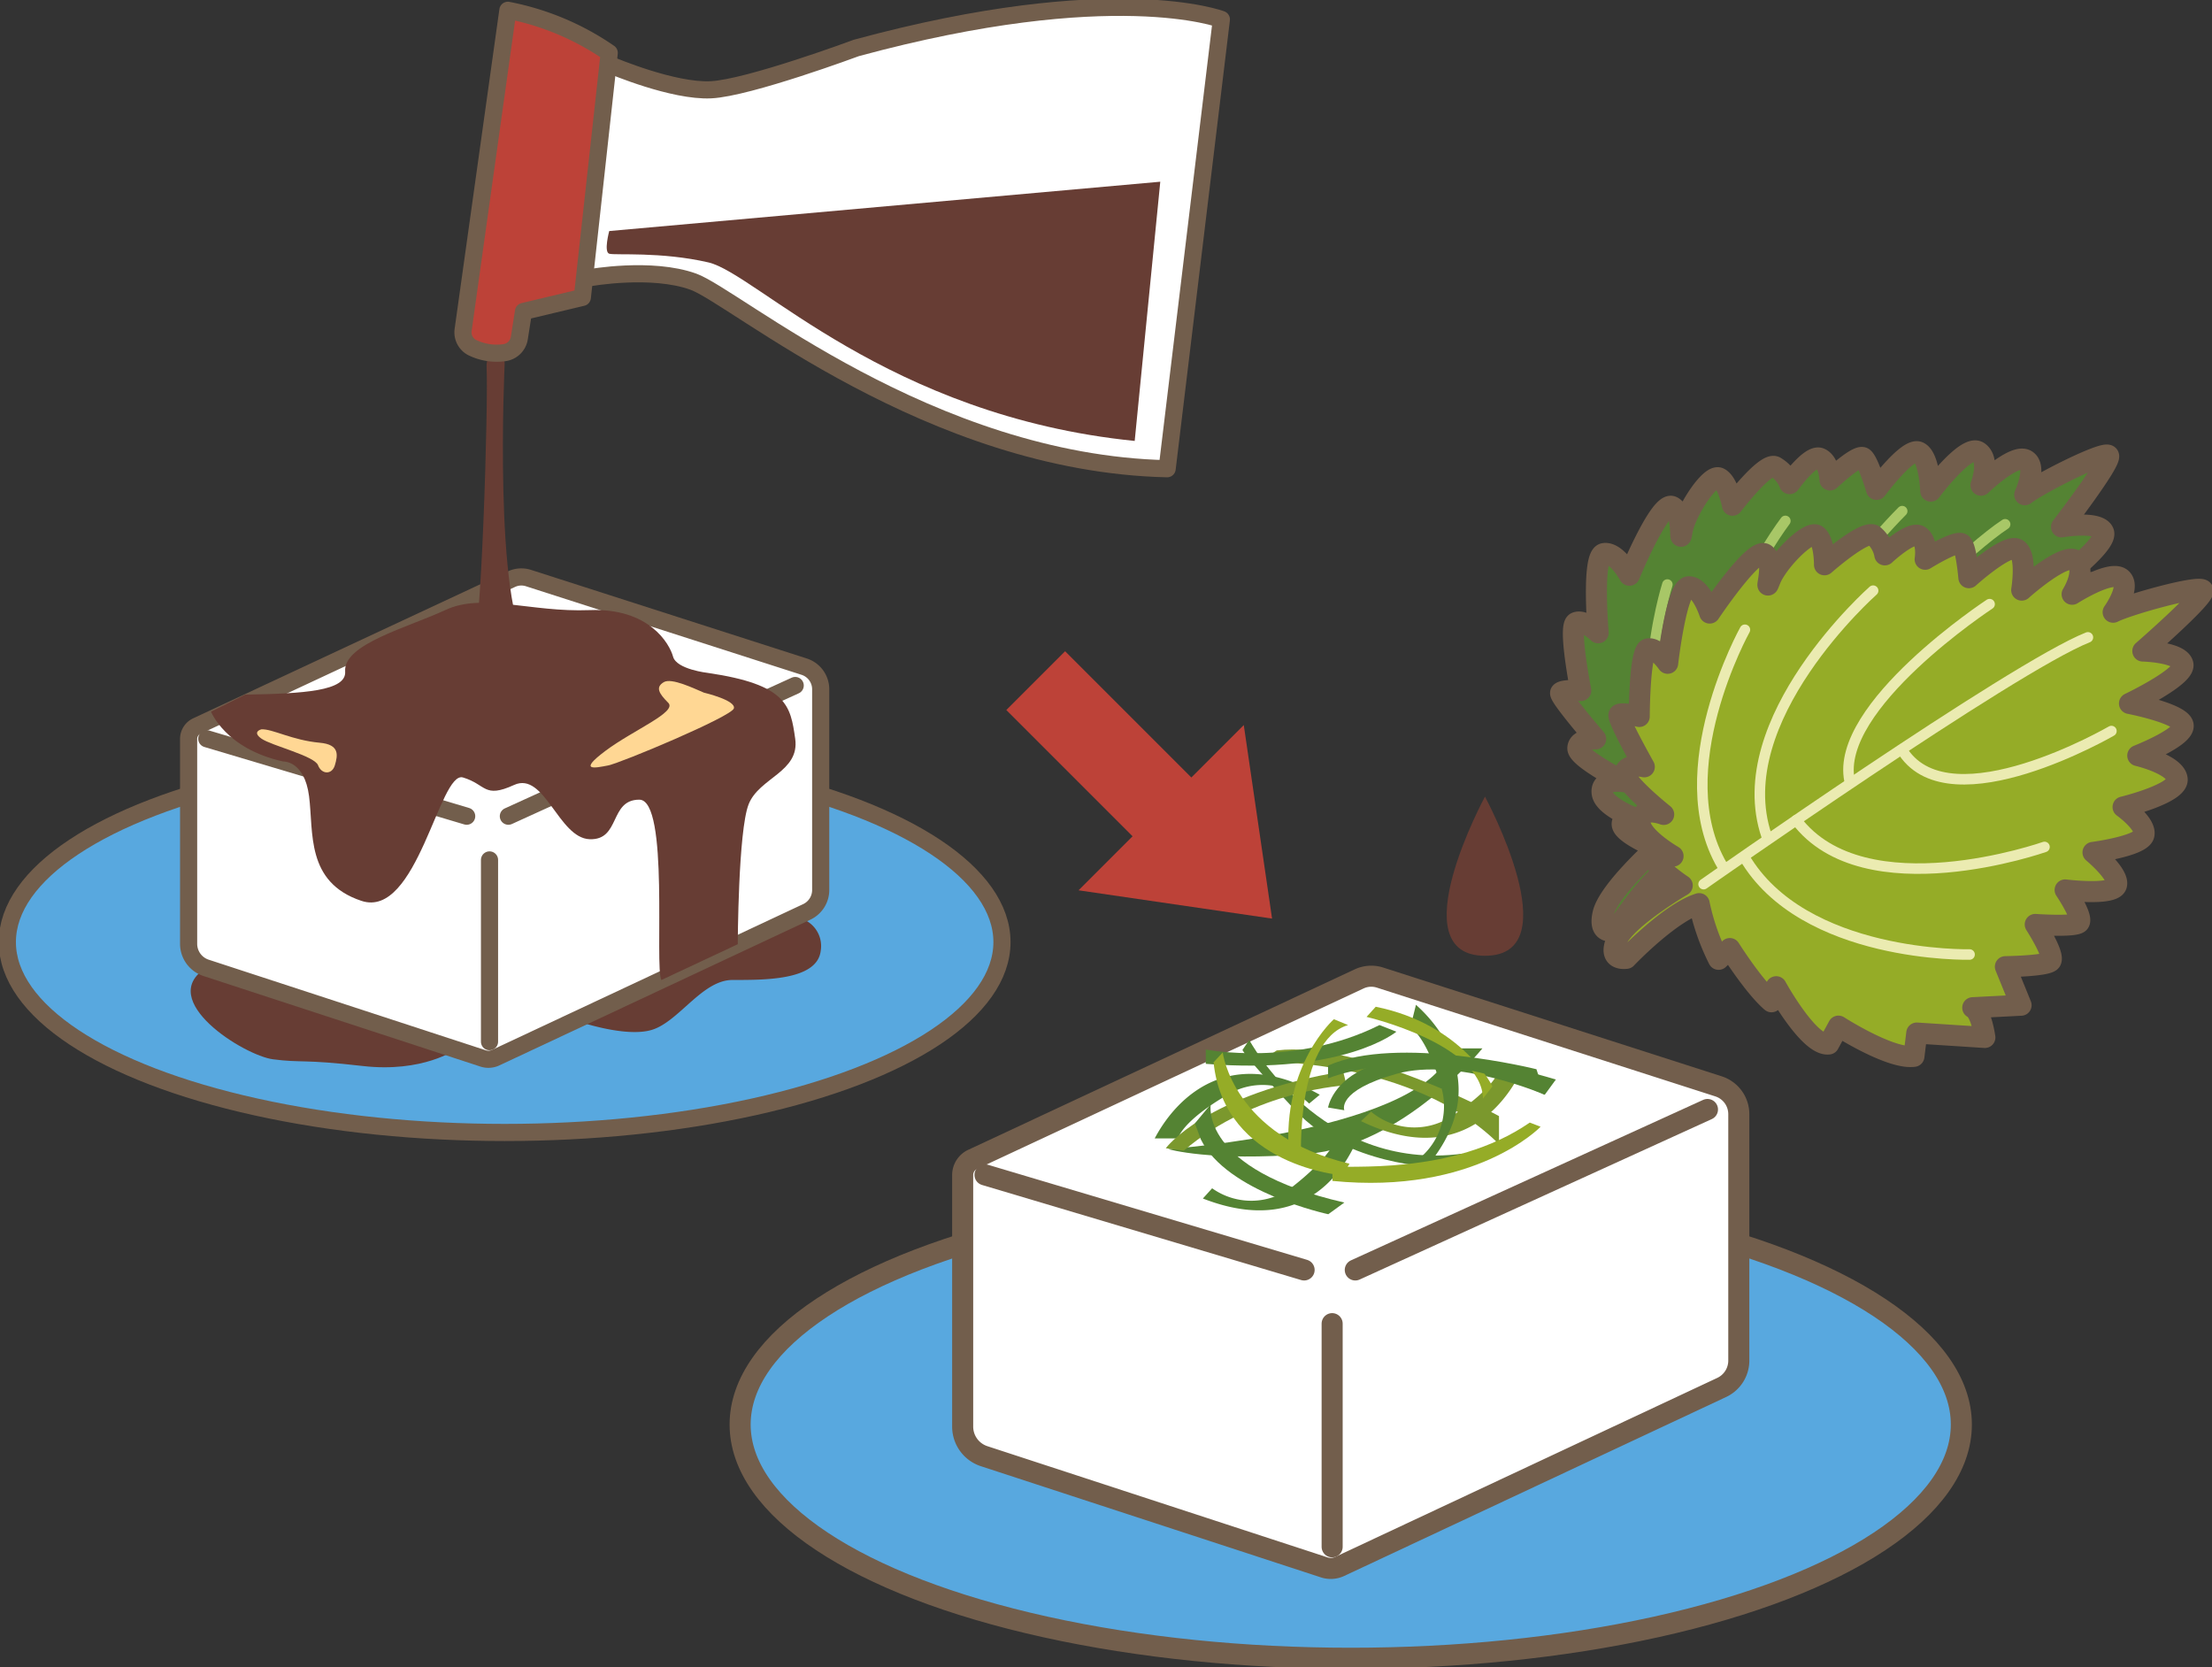 <svg id="illust10.svg" xmlns="http://www.w3.org/2000/svg" xmlns:xlink="http://www.w3.org/1999/xlink" width="256" height="192.957" viewBox="0 0 256 192.957">
  <rect x="0" y="0" width="256" height="192.957" fill="#333333" stroke="none"/>
  <defs>
    <clipPath id="clip-path">
      <rect id="長方形_623" data-name="長方形 623" width="256" height="192.956" fill="none"/>
    </clipPath>
  </defs>
  <g id="グループ_367" data-name="グループ 367" clip-path="url(#clip-path)">
    <path id="パス_1953" data-name="パス 1953" d="M116.1,123.522c0,12.168-25.768,22.033-57.555,22.033S.992,135.69.992,123.522s25.768-22.033,57.555-22.033,57.555,9.864,57.555,22.033" transform="translate(-0.142 -14.495)" fill="#58a8df"/>
    <ellipse id="楕円形_5" data-name="楕円形 5" cx="57.555" cy="22.033" rx="57.555" ry="22.033" transform="translate(0.85 86.994)" fill="none" stroke="#725e4c" stroke-linecap="round" stroke-linejoin="round" stroke-width="1.984"/>
    <path id="パス_1954" data-name="パス 1954" d="M79.606,32.284s7.163-1.293,12.007.457,27.29,21.023,54.833,21.648l6.276-52s-12.483-4.77-42.243,3.3c0,0-12.454,4.63-16.831,4.844s-11.46-2.8-11.46-2.8" transform="translate(-11.37 -0.142)" fill="#fff"/>
    <path id="パス_1955" data-name="パス 1955" d="M79.606,32.284s7.163-1.293,12.007.457,27.29,21.023,54.833,21.648l6.276-52s-12.483-4.77-42.243,3.3c0,0-12.454,4.63-16.831,4.844s-11.46-2.8-11.46-2.8" transform="translate(-11.37 -0.142)" fill="none" stroke="#725e4c" stroke-linecap="round" stroke-linejoin="round" stroke-width="1.984"/>
    <path id="パス_1956" data-name="パス 1956" d="M82.206,30.242s-.656,2.422,0,2.625,5.972-.269,11.49,1.009S114.354,51.64,143.02,54.534l2.961-30Z" transform="translate(-11.699 -3.504)" fill="#673d34"/>
    <path id="パス_1957" data-name="パス 1957" d="M32.948,132.447l23.463,7.672s-3.776,2.717-10.774,1.91-7-.337-10.363-.774-13.617-6.863-7.751-10.581Z" transform="translate(-3.677 -18.663)" fill="#673d34"/>
    <path id="パス_1958" data-name="パス 1958" d="M77.667,135.778s5.725,2.047,8.858,1.1,5.825-5.765,9.324-5.776,9.824.112,10.228-3.382a3.346,3.346,0,0,0-2.953-3.875Z" transform="translate(-11.093 -17.689)" fill="#673d34"/>
    <path id="パス_1959" data-name="パス 1959" d="M96.712,88.278,64.8,78.025a2.7,2.7,0,0,0-1.967.123L26.709,95.016l-.3.141a1.633,1.633,0,0,0-.943,1.479v23.715a2.928,2.928,0,0,0,2.019,2.783l32.058,10.482A1.987,1.987,0,0,0,61,133.529l36.008-16.872a2.8,2.8,0,0,0,1.61-2.531V90.9a2.75,2.75,0,0,0-1.909-2.619" transform="translate(-3.637 -11.125)" fill="#fff"/>
    <path id="パス_1960" data-name="パス 1960" d="M96.712,88.278,64.8,78.025a2.7,2.7,0,0,0-1.967.123L26.709,95.016l-.3.141a1.633,1.633,0,0,0-.943,1.479v23.715a2.928,2.928,0,0,0,2.019,2.783l32.058,10.482A1.987,1.987,0,0,0,61,133.529l36.008-16.872a2.8,2.8,0,0,0,1.61-2.531V90.9A2.75,2.75,0,0,0,96.712,88.278Z" transform="translate(-3.637 -11.125)" fill="none" stroke="#725e4c" stroke-linecap="round" stroke-linejoin="round" stroke-width="1.984"/>
    <line id="線_47" data-name="線 47" x1="33.197" y2="15.126" transform="translate(58.834 79.333)" fill="none" stroke="#725e4c" stroke-linecap="round" stroke-linejoin="round" stroke-width="1.984"/>
    <line id="線_48" data-name="線 48" x2="30.079" y2="8.963" transform="translate(23.931 85.496)" fill="none" stroke="#725e4c" stroke-linecap="round" stroke-linejoin="round" stroke-width="1.984"/>
    <line id="線_49" data-name="線 49" y1="21.035" transform="translate(56.653 99.519)" fill="none" stroke="#725e4c" stroke-linecap="round" stroke-linejoin="round" stroke-width="1.984"/>
    <path id="パス_1961" data-name="パス 1961" d="M67.375,48.936s-1.327,27.991,2.8,33.016c0,0,2.612,3.5-2.8,3.768S62.369,83.97,63.536,82.8s1.954-29.776,1.749-33.42c-.135-2.377,2.156-2.02,2.091-.448" transform="translate(-8.97 -6.81)" fill="#673d34"/>
    <path id="パス_1962" data-name="パス 1962" d="M36.817,99.746s2.482-.152,3.02,4.02-.4,9.959,6.057,12.112S54.92,100.786,57.651,101.6s2.391,2.472,5.917.865,5.138,6.146,8.737,6.281,2.254-4.576,5.753-4.576,1.743,19.4,2.554,20.871l8.841-4.143s.045-13.1,1.256-16.19,5.937-3.74,5.391-7.589S95.15,90.846,86,89.5c0,0-3.634-.4-4.037-1.884s-2.758-5.652-9.655-5.383-12.342-2.044-16.694-.013-11.838,3.949-11.6,7.112c.168,2.256-4.763,2.567-11.574,2.68l-3.947,1.973s1.675,4.3,8.329,5.759" transform="translate(-4.069 -11.623)" fill="#673d34"/>
    <path id="パス_1963" data-name="パス 1963" d="M92.888,93.3s3.7.874,3.432,1.816-13.073,6.312-14.553,6.6-3.548.741-.318-1.682,8.353-4.492,7.277-5.569-1.514-1.8-.512-2.392c.906-.535,3.54.761,4.674,1.232" transform="translate(-11.388 -13.131)" fill="#ffd794"/>
    <path id="パス_1964" data-name="パス 1964" d="M35.213,98.467s-1.144.271,0,1.077,6.146,2,6.55,3.076,1.615,1.143,1.951,0,.578-2.391-1.749-2.6c-3.214-.292-5.472-1.618-6.751-1.551" transform="translate(-4.957 -14.063)" fill="#ffd794"/>
    <path id="パス_1965" data-name="パス 1965" d="M79.435,6.319l-3.112,28.3-6.807,1.623-.482,3.053a2.015,2.015,0,0,1-1.773,1.723,6.444,6.444,0,0,1-3.712-.61,1.987,1.987,0,0,1-1.02-2.038L67.707,1.392A30.969,30.969,0,0,1,79.435,6.319" transform="translate(-8.928 -0.199)" fill="#bd4238"/>
    <path id="パス_1966" data-name="パス 1966" d="M79.435,6.319l-3.112,28.3-6.807,1.623-.482,3.053a2.015,2.015,0,0,1-1.773,1.723,6.444,6.444,0,0,1-3.712-.61,1.987,1.987,0,0,1-1.02-2.038L67.707,1.392A30.969,30.969,0,0,1,79.435,6.319Z" transform="translate(-8.928 -0.199)" fill="none" stroke="#725e4c" stroke-linecap="round" stroke-linejoin="round" stroke-width="1.984"/>
    <path id="パス_1967" data-name="パス 1967" d="M221.794,106.785s-5.573,4.982-6.18,7.664,1.5,1.88,1.5,1.88,3.824-6.1,7.014-7.869a26.138,26.138,0,0,0,3.478,5.872l1.028-1.473s3.584,3.77,5.94,5.082l.193-1.813s5.089,6.044,7.268,5.294l.693-2.244s6.684,2.608,9.253,1.7l-.207-2.7,7.824-1.056s-.978-2.821-2.054-3.1l5.425-1.386-2.661-4.014s4.426-.951,4.977-1.613-2.555-3.857-2.555-3.857,4.286-.561,4.883-1.155-2.282-3.444-2.282-3.444,5.57-.42,5.711-1.7-3.406-3.195-3.406-3.195,5.253-1.8,5.371-3.113-2.995-2.723-2.995-2.723,6.058-2.825,5.489-4.431-5-1.743-5-1.743,4.85-3.116,4.464-4.445-6.6-1.279-6.6-1.279,5.759-4.321,5.17-5.66-4.854-.595-4.854-.595,5.91-7.683,5.43-8.257-8.121,3.3-9.682,4.534c0,0,1.5-3.334.1-4.033s-5.17,2.931-5.17,2.931,1.114-2.919-.3-3.862-5.512,4.545-5.512,4.545-.15-3.964-1.408-4.517-4.87,4.317-4.87,4.317-.923-3.154-1.533-3.642-3.85,2.551-3.85,2.551-.063-2.04-1.161-2.5-3.514,2.924-3.514,2.924a3.931,3.931,0,0,0-1.69-1.953c-1.144-.531-4.927,4.455-4.927,4.455s-.507-2.638-1.537-3.144-3.885,3.862-4.28,6.107.246-2.171-1.167-2.808-4.942,7.947-4.942,7.947-1.527-2.754-2.949-2.506-.667,9.164-.667,9.164-1.646-1.585-2.564-1.175.552,7.861.552,7.861-2.087-.1-2.328.254,4.054,5.342,4.054,5.342-2.016-.051-2.065,1.071,5.351,3.887,5.351,3.887-2.739-.465-2.542,1.288,4.557,3.225,4.557,3.225-2.015-.845-2.23.287,3.951,2.834,3.951,2.834" transform="translate(-30.094 -8.693)" fill="#548333"/>
    <path id="パス_1968" data-name="パス 1968" d="M221.794,106.785s-5.573,4.982-6.18,7.664,1.5,1.88,1.5,1.88,3.824-6.1,7.014-7.869a26.138,26.138,0,0,0,3.478,5.872l1.028-1.473s3.584,3.77,5.94,5.082l.193-1.813s5.089,6.044,7.268,5.294l.693-2.244s6.684,2.608,9.253,1.7l-.207-2.7,7.824-1.056s-.978-2.821-2.054-3.1l5.425-1.386-2.661-4.014s4.426-.951,4.977-1.613-2.555-3.857-2.555-3.857,4.286-.561,4.883-1.155-2.282-3.444-2.282-3.444,5.57-.42,5.711-1.7-3.406-3.195-3.406-3.195,5.253-1.8,5.371-3.113-2.995-2.723-2.995-2.723,6.058-2.825,5.489-4.431-5-1.743-5-1.743,4.85-3.116,4.464-4.445-6.6-1.279-6.6-1.279,5.759-4.321,5.17-5.66-4.854-.595-4.854-.595,5.91-7.683,5.43-8.257-8.121,3.3-9.682,4.534c0,0,1.5-3.334.1-4.033s-5.17,2.931-5.17,2.931,1.114-2.919-.3-3.862-5.512,4.545-5.512,4.545-.15-3.964-1.408-4.517-4.87,4.317-4.87,4.317-.923-3.154-1.533-3.642-3.85,2.551-3.85,2.551-.063-2.04-1.161-2.5-3.514,2.924-3.514,2.924a3.931,3.931,0,0,0-1.69-1.953c-1.144-.531-4.927,4.455-4.927,4.455s-.507-2.638-1.537-3.144-3.885,3.862-4.28,6.107.246-2.171-1.167-2.808-4.942,7.947-4.942,7.947-1.527-2.754-2.949-2.506-.667,9.164-.667,9.164-1.646-1.585-2.564-1.175.552,7.861.552,7.861-2.087-.1-2.328.254,4.054,5.342,4.054,5.342-2.016-.051-2.065,1.071,5.351,3.887,5.351,3.887-2.739-.465-2.542,1.288,4.557,3.225,4.557,3.225-2.015-.845-2.23.287S221.794,106.785,221.794,106.785Z" transform="translate(-30.094 -8.693)" fill="none" stroke="#725e4c" stroke-linecap="round" stroke-linejoin="round" stroke-width="2.437"/>
    <path id="パス_1969" data-name="パス 1969" d="M226.432,107.565S256.5,75.919,264.4,70.785" transform="translate(-32.34 -10.11)" fill="none" stroke="#a8c767" stroke-linecap="round" stroke-linejoin="round" stroke-width="1.218"/>
    <path id="パス_1970" data-name="パス 1970" d="M272.479,82.563s-15.988,14.162-23.118,7.143" transform="translate(-35.615 -11.792)" fill="none" stroke="#a8c767" stroke-linecap="round" stroke-linejoin="round" stroke-width="1.218"/>
    <path id="パス_1971" data-name="パス 1971" d="M265.768,99.683s-18.968,11.311-28.781,2.635" transform="translate(-33.847 -14.237)" fill="none" stroke="#a8c767" stroke-linecap="round" stroke-linejoin="round" stroke-width="1.218"/>
    <path id="パス_1972" data-name="パス 1972" d="M254.766,69.009s-15.328,15.148-11.855,23.236" transform="translate(-34.62 -9.856)" fill="none" stroke="#a8c767" stroke-linecap="round" stroke-linejoin="round" stroke-width="1.218"/>
    <path id="パス_1973" data-name="パス 1973" d="M239.626,70.329S226,88.292,233.145,100.6" transform="translate(-33.003 -10.045)" fill="none" stroke="#a8c767" stroke-linecap="round" stroke-linejoin="round" stroke-width="1.218"/>
    <path id="パス_1974" data-name="パス 1974" d="M224.812,78.92s-5.667,17.762,2.812,27.276" transform="translate(-31.844 -11.272)" fill="none" stroke="#a8c767" stroke-linecap="round" stroke-linejoin="round" stroke-width="1.218"/>
    <path id="パス_1975" data-name="パス 1975" d="M258.878,114.927s-18.8,4.234-27.825-5.943" transform="translate(-33 -15.565)" fill="none" stroke="#a8c767" stroke-linecap="round" stroke-linejoin="round" stroke-width="1.218"/>
    <path id="パス_1976" data-name="パス 1976" d="M225.814,112.783s-6.447,3.784-7.571,6.293,1.1,2.14,1.1,2.14,4.953-5.227,8.429-6.329a26.185,26.185,0,0,0,2.249,6.443l1.3-1.243s2.77,4.4,4.821,6.155l.547-1.739s3.8,6.929,6.08,6.624l1.123-2.062s6.037,3.876,8.735,3.491l.332-2.692,7.878.509s-.4-2.958-1.4-3.443l5.591-.287-1.815-4.461s4.526-.058,5.2-.6-1.744-4.286-1.744-4.286,4.313.3,5.016-.168-1.557-3.826-1.557-3.826,5.543.687,5.934-.542-2.708-3.8-2.708-3.8,5.5-.723,5.879-1.991-2.4-3.262-2.4-3.262,6.5-1.573,6.256-3.26-4.554-2.695-4.554-2.695,5.369-2.1,5.254-3.477-6.214-2.555-6.214-2.555,6.5-3.1,6.185-4.528-4.641-1.541-4.641-1.541,7.31-6.365,6.953-7.023-8.613,1.633-10.387,2.533c0,0,2.134-2.972.9-3.933s-5.647,1.852-5.647,1.852,1.668-2.642.465-3.846-6.3,3.367-6.3,3.367.636-3.916-.489-4.707-5.626,3.271-5.626,3.271-.281-3.275-.783-3.874-4.277,1.741-4.277,1.741.34-2.012-.645-2.681-4.022,2.172-4.022,2.172a3.933,3.933,0,0,0-1.272-2.248c-1.017-.746-5.71,3.394-5.71,3.394s.025-2.686-.885-3.386-4.57,3.02-5.4,5.142.67-2.08-.59-2.983-6.413,6.815-6.413,6.815-.954-3-2.4-3.039-2.463,8.852-2.463,8.852-1.3-1.879-2.281-1.659-1.011,7.816-1.011,7.816-2.025-.514-2.332-.211,2.919,6.037,2.919,6.037-1.966-.448-2.236.643,4.479,4.867,4.479,4.867-2.594-1-2.746.761,3.83,4.06,3.83,4.06-1.808-1.227-2.242-.158,3.313,3.557,3.313,3.557" transform="translate(-31.125 -10.309)" fill="#95ac27"/>
    <path id="パス_1977" data-name="パス 1977" d="M225.814,112.783s-6.447,3.784-7.571,6.293,1.1,2.14,1.1,2.14,4.953-5.227,8.429-6.329a26.185,26.185,0,0,0,2.249,6.443l1.3-1.243s2.77,4.4,4.821,6.155l.547-1.739s3.8,6.929,6.08,6.624l1.123-2.062s6.037,3.876,8.735,3.491l.332-2.692,7.878.509s-.4-2.958-1.4-3.443l5.591-.287-1.815-4.461s4.526-.058,5.2-.6-1.744-4.286-1.744-4.286,4.313.3,5.016-.168-1.557-3.826-1.557-3.826,5.543.687,5.934-.542-2.708-3.8-2.708-3.8,5.5-.723,5.879-1.991-2.4-3.262-2.4-3.262,6.5-1.573,6.256-3.26-4.554-2.695-4.554-2.695,5.369-2.1,5.254-3.477-6.214-2.555-6.214-2.555,6.5-3.1,6.185-4.528-4.641-1.541-4.641-1.541,7.31-6.365,6.953-7.023-8.613,1.633-10.387,2.533c0,0,2.134-2.972.9-3.933s-5.647,1.852-5.647,1.852,1.668-2.642.465-3.846-6.3,3.367-6.3,3.367.636-3.916-.489-4.707-5.626,3.271-5.626,3.271-.281-3.275-.783-3.874-4.277,1.741-4.277,1.741.34-2.012-.645-2.681-4.022,2.172-4.022,2.172a3.933,3.933,0,0,0-1.272-2.248c-1.017-.746-5.71,3.394-5.71,3.394s.025-2.686-.885-3.386-4.57,3.02-5.4,5.142.67-2.08-.59-2.983-6.413,6.815-6.413,6.815-.954-3-2.4-3.039-2.463,8.852-2.463,8.852-1.3-1.879-2.281-1.659-1.011,7.816-1.011,7.816-2.025-.514-2.332-.211,2.919,6.037,2.919,6.037-1.966-.448-2.236.643,4.479,4.867,4.479,4.867-2.594-1-2.746.761,3.83,4.06,3.83,4.06-1.808-1.227-2.242-.158S225.814,112.783,225.814,112.783Z" transform="translate(-31.125 -10.309)" fill="none" stroke="#725e4c" stroke-linecap="round" stroke-linejoin="round" stroke-width="2.437"/>
    <path id="パス_1978" data-name="パス 1978" d="M230.012,114.612s35.723-25.087,44.478-28.561" transform="translate(-32.851 -12.29)" fill="none" stroke="#ebebb1" stroke-linecap="round" stroke-linejoin="round" stroke-width="1.218"/>
    <path id="パス_1979" data-name="パス 1979" d="M281.063,98.7s-18.469,10.728-24.073,2.439" transform="translate(-36.704 -14.097)" fill="none" stroke="#ebebb1" stroke-linecap="round" stroke-linejoin="round" stroke-width="1.218"/>
    <path id="パス_1980" data-name="パス 1980" d="M271.252,113.832s-20.827,7.345-28.735-3.1" transform="translate(-34.637 -15.815)" fill="none" stroke="#ebebb1" stroke-linecap="round" stroke-linejoin="round" stroke-width="1.218"/>
    <path id="パス_1981" data-name="パス 1981" d="M265.907,81.567S247.891,93.392,249.7,102.006" transform="translate(-35.645 -11.65)" fill="none" stroke="#ebebb1" stroke-linecap="round" stroke-linejoin="round" stroke-width="1.218"/>
    <path id="パス_1982" data-name="パス 1982" d="M250.718,79.747s-16.9,14.92-12.329,28.395" transform="translate(-33.936 -11.39)" fill="none" stroke="#ebebb1" stroke-linecap="round" stroke-linejoin="round" stroke-width="1.218"/>
    <path id="パス_1983" data-name="パス 1983" d="M234.769,85.024s-9.061,16.294-2.627,27.294" transform="translate(-32.826 -12.143)" fill="none" stroke="#ebebb1" stroke-linecap="round" stroke-linejoin="round" stroke-width="1.218"/>
    <path id="パス_1984" data-name="パス 1984" d="M261.575,126.985s-19.268.439-26.1-11.318" transform="translate(-33.631 -16.52)" fill="none" stroke="#ebebb1" stroke-linecap="round" stroke-linejoin="round" stroke-width="1.218"/>
    <path id="パス_1985" data-name="パス 1985" d="M241.264,187.821c0,14.941-31.638,27.052-70.667,27.052s-70.667-12.112-70.667-27.052,31.639-27.052,70.667-27.052,70.667,12.112,70.667,27.052" transform="translate(-14.272 -22.962)" fill="#58a8df"/>
    <ellipse id="楕円形_6" data-name="楕円形 6" cx="70.667" cy="27.052" rx="70.667" ry="27.052" transform="translate(85.657 137.807)" fill="none" stroke="#725e4c" stroke-linecap="round" stroke-linejoin="round" stroke-width="2.437"/>
    <path id="パス_1986" data-name="パス 1986" d="M217.455,144.548,178.278,131.96a3.316,3.316,0,0,0-2.416.152l-44.357,20.71-.372.173a2.007,2.007,0,0,0-1.157,1.817v29.117a3.6,3.6,0,0,0,2.479,3.418l39.362,12.87a2.445,2.445,0,0,0,1.795-.11l44.211-20.715a3.432,3.432,0,0,0,1.976-3.108V147.763a3.377,3.377,0,0,0-2.344-3.215" transform="translate(-18.564 -18.824)" fill="#fff"/>
    <path id="パス_1987" data-name="パス 1987" d="M217.455,144.548,178.278,131.96a3.316,3.316,0,0,0-2.416.152l-44.357,20.71-.372.173a2.007,2.007,0,0,0-1.157,1.817v29.117a3.6,3.6,0,0,0,2.479,3.418l39.362,12.87a2.445,2.445,0,0,0,1.795-.11l44.211-20.715a3.432,3.432,0,0,0,1.976-3.108V147.763A3.377,3.377,0,0,0,217.455,144.548Z" transform="translate(-18.564 -18.824)" fill="none" stroke="#725e4c" stroke-linecap="round" stroke-linejoin="round" stroke-width="2.437"/>
    <line id="線_50" data-name="線 50" x1="40.76" y2="18.572" transform="translate(156.85 128.4)" fill="none" stroke="#725e4c" stroke-linecap="round" stroke-linejoin="round" stroke-width="2.437"/>
    <line id="線_51" data-name="線 51" x2="36.932" y2="11.004" transform="translate(113.996 135.967)" fill="none" stroke="#725e4c" stroke-linecap="round" stroke-linejoin="round" stroke-width="2.437"/>
    <line id="線_52" data-name="線 52" y1="25.828" transform="translate(154.172 153.186)" fill="none" stroke="#725e4c" stroke-linecap="round" stroke-linejoin="round" stroke-width="2.437"/>
    <path id="パス_1988" data-name="パス 1988" d="M157.728,153.2s30.2-2.187,32.759-11.652h3.6s-9.132,11.318-20.322,12.219-16.038-.567-16.038-.567" transform="translate(-22.527 -20.217)" fill="#548333"/>
    <path id="パス_1989" data-name="パス 1989" d="M170.128,143.1s17.621-.445,27.653,9.553v-3.25s-16.077-8.773-25.724-7.6Z" transform="translate(-24.298 -20.238)" fill="#7b982d"/>
    <path id="パス_1990" data-name="パス 1990" d="M168.536,140.411s8.231,15.376,24.7,13.154l-3.087,1.561s-10.284-.181-16.2-6.484-6.2-7.074-6.2-7.074Z" transform="translate(-23.958 -20.054)" fill="#548333"/>
    <path id="パス_1991" data-name="パス 1991" d="M155.9,152.456c.386-.643,6.058-12.42,19.106-5.053l-1.228,1.019a7.825,7.825,0,0,0-9.444-1.019c-5.348,3.124-5.734,5.053-5.734,5.053Z" transform="translate(-22.266 -20.708)" fill="#548333"/>
    <path id="パス_1992" data-name="パス 1992" d="M202.511,144.082c-.345.666-5.266,12.777-18.752,6.243l1.161-1.094a7.826,7.826,0,0,0,9.49.423c5.14-3.454,5.4-5.4,5.4-5.4Z" transform="translate(-26.245 -20.578)" fill="#7b982d"/>
    <path id="パス_1993" data-name="パス 1993" d="M180.608,152.813c-.291.692-4.233,13.155-18.2,7.715l1.071-1.183a7.826,7.826,0,0,0,9.493-.333c4.85-3.851,4.958-5.816,4.958-5.816Z" transform="translate(-23.196 -21.825)" fill="#548333"/>
    <path id="パス_1994" data-name="パス 1994" d="M191.07,135.658c.532.528,10.614,8.849.344,19.76l-.7-1.436a7.826,7.826,0,0,0,3.244-8.927c-1.755-5.939-3.538-6.774-3.538-6.774Z" transform="translate(-27.197 -19.375)" fill="#548333"/>
    <path id="パス_1995" data-name="パス 1995" d="M162.8,141.225s10.37,2.058,20.105-2.83l1.954.771s-5.981,4.99-22.059,3.717Z" transform="translate(-23.252 -19.766)" fill="#548333"/>
    <path id="パス_1996" data-name="パス 1996" d="M178.322,146.26s-10.561.487-18.842,7.565l-2.081-.282s4.611-6.277,20.525-8.893Z" transform="translate(-22.48 -20.659)" fill="#7b982d"/>
    <path id="パス_1997" data-name="パス 1997" d="M179.309,148.558s1.672-10.573,26.368-3.242l-1.287,1.764s-10.161-4.393-17.171-2.416-6.025,4.21-6.025,4.21Z" transform="translate(-25.61 -20.385)" fill="#548333"/>
    <path id="パス_1998" data-name="パス 1998" d="M164.912,142.1s1.17,9.687,14.669,12.87l-.777,1.351s-13.7-.992-14.953-13.085Z" transform="translate(-23.402 -20.296)" fill="#95ac27"/>
    <path id="パス_1999" data-name="パス 1999" d="M175.423,153.814s-.643-13.7,5.434-15.531l-1.64-.675s-5.981,5.256-5.21,15.506Z" transform="translate(-24.843 -19.654)" fill="#95ac27"/>
    <path id="パス_2000" data-name="パス 2000" d="M184.506,137.1s13.358,3.1,13.471,9.448l1.1-1.4s-3.434-7.183-13.509-9.224Z" transform="translate(-26.352 -19.414)" fill="#95ac27"/>
    <path id="パス_2001" data-name="パス 2001" d="M179.9,156.762c1.421-.377,13.769,1.07,22.837-5.2l1.254.482s-7.57,7.911-24.091,6.27Z" transform="translate(-25.694 -21.647)" fill="#95ac27"/>
    <path id="パス_2002" data-name="パス 2002" d="M179.309,145.1s10.88-4.607,25.081,1.893l-.964-2.954s-16.11-4.016-24.117-.416Z" transform="translate(-25.61 -20.299)" fill="#548333"/>
    <path id="パス_2003" data-name="パス 2003" d="M163.164,149.1s-1.391,7.507,15.463,11.365l-1.861,1.351S165,159.3,162.006,153.13l-.675-1.833Z" transform="translate(-23.042 -21.294)" fill="#548333"/>
    <path id="パス_2004" data-name="パス 2004" d="M199.757,107.558s9.951,18.416,0,18.416c-9.973,0,0-18.416,0-18.416" transform="translate(-27.897 -15.362)" fill="#673d34"/>
    <rect id="長方形_622" data-name="長方形 622" width="9.619" height="25.192" transform="translate(116.465 82.17) rotate(-45)" fill="#bd4238"/>
    <path id="パス_2005" data-name="パス 2005" d="M168.017,120.29l-3.274-22.4L145.62,117.016Z" transform="translate(-20.798 -13.981)" fill="#bd4238"/>
  </g>
</svg>
